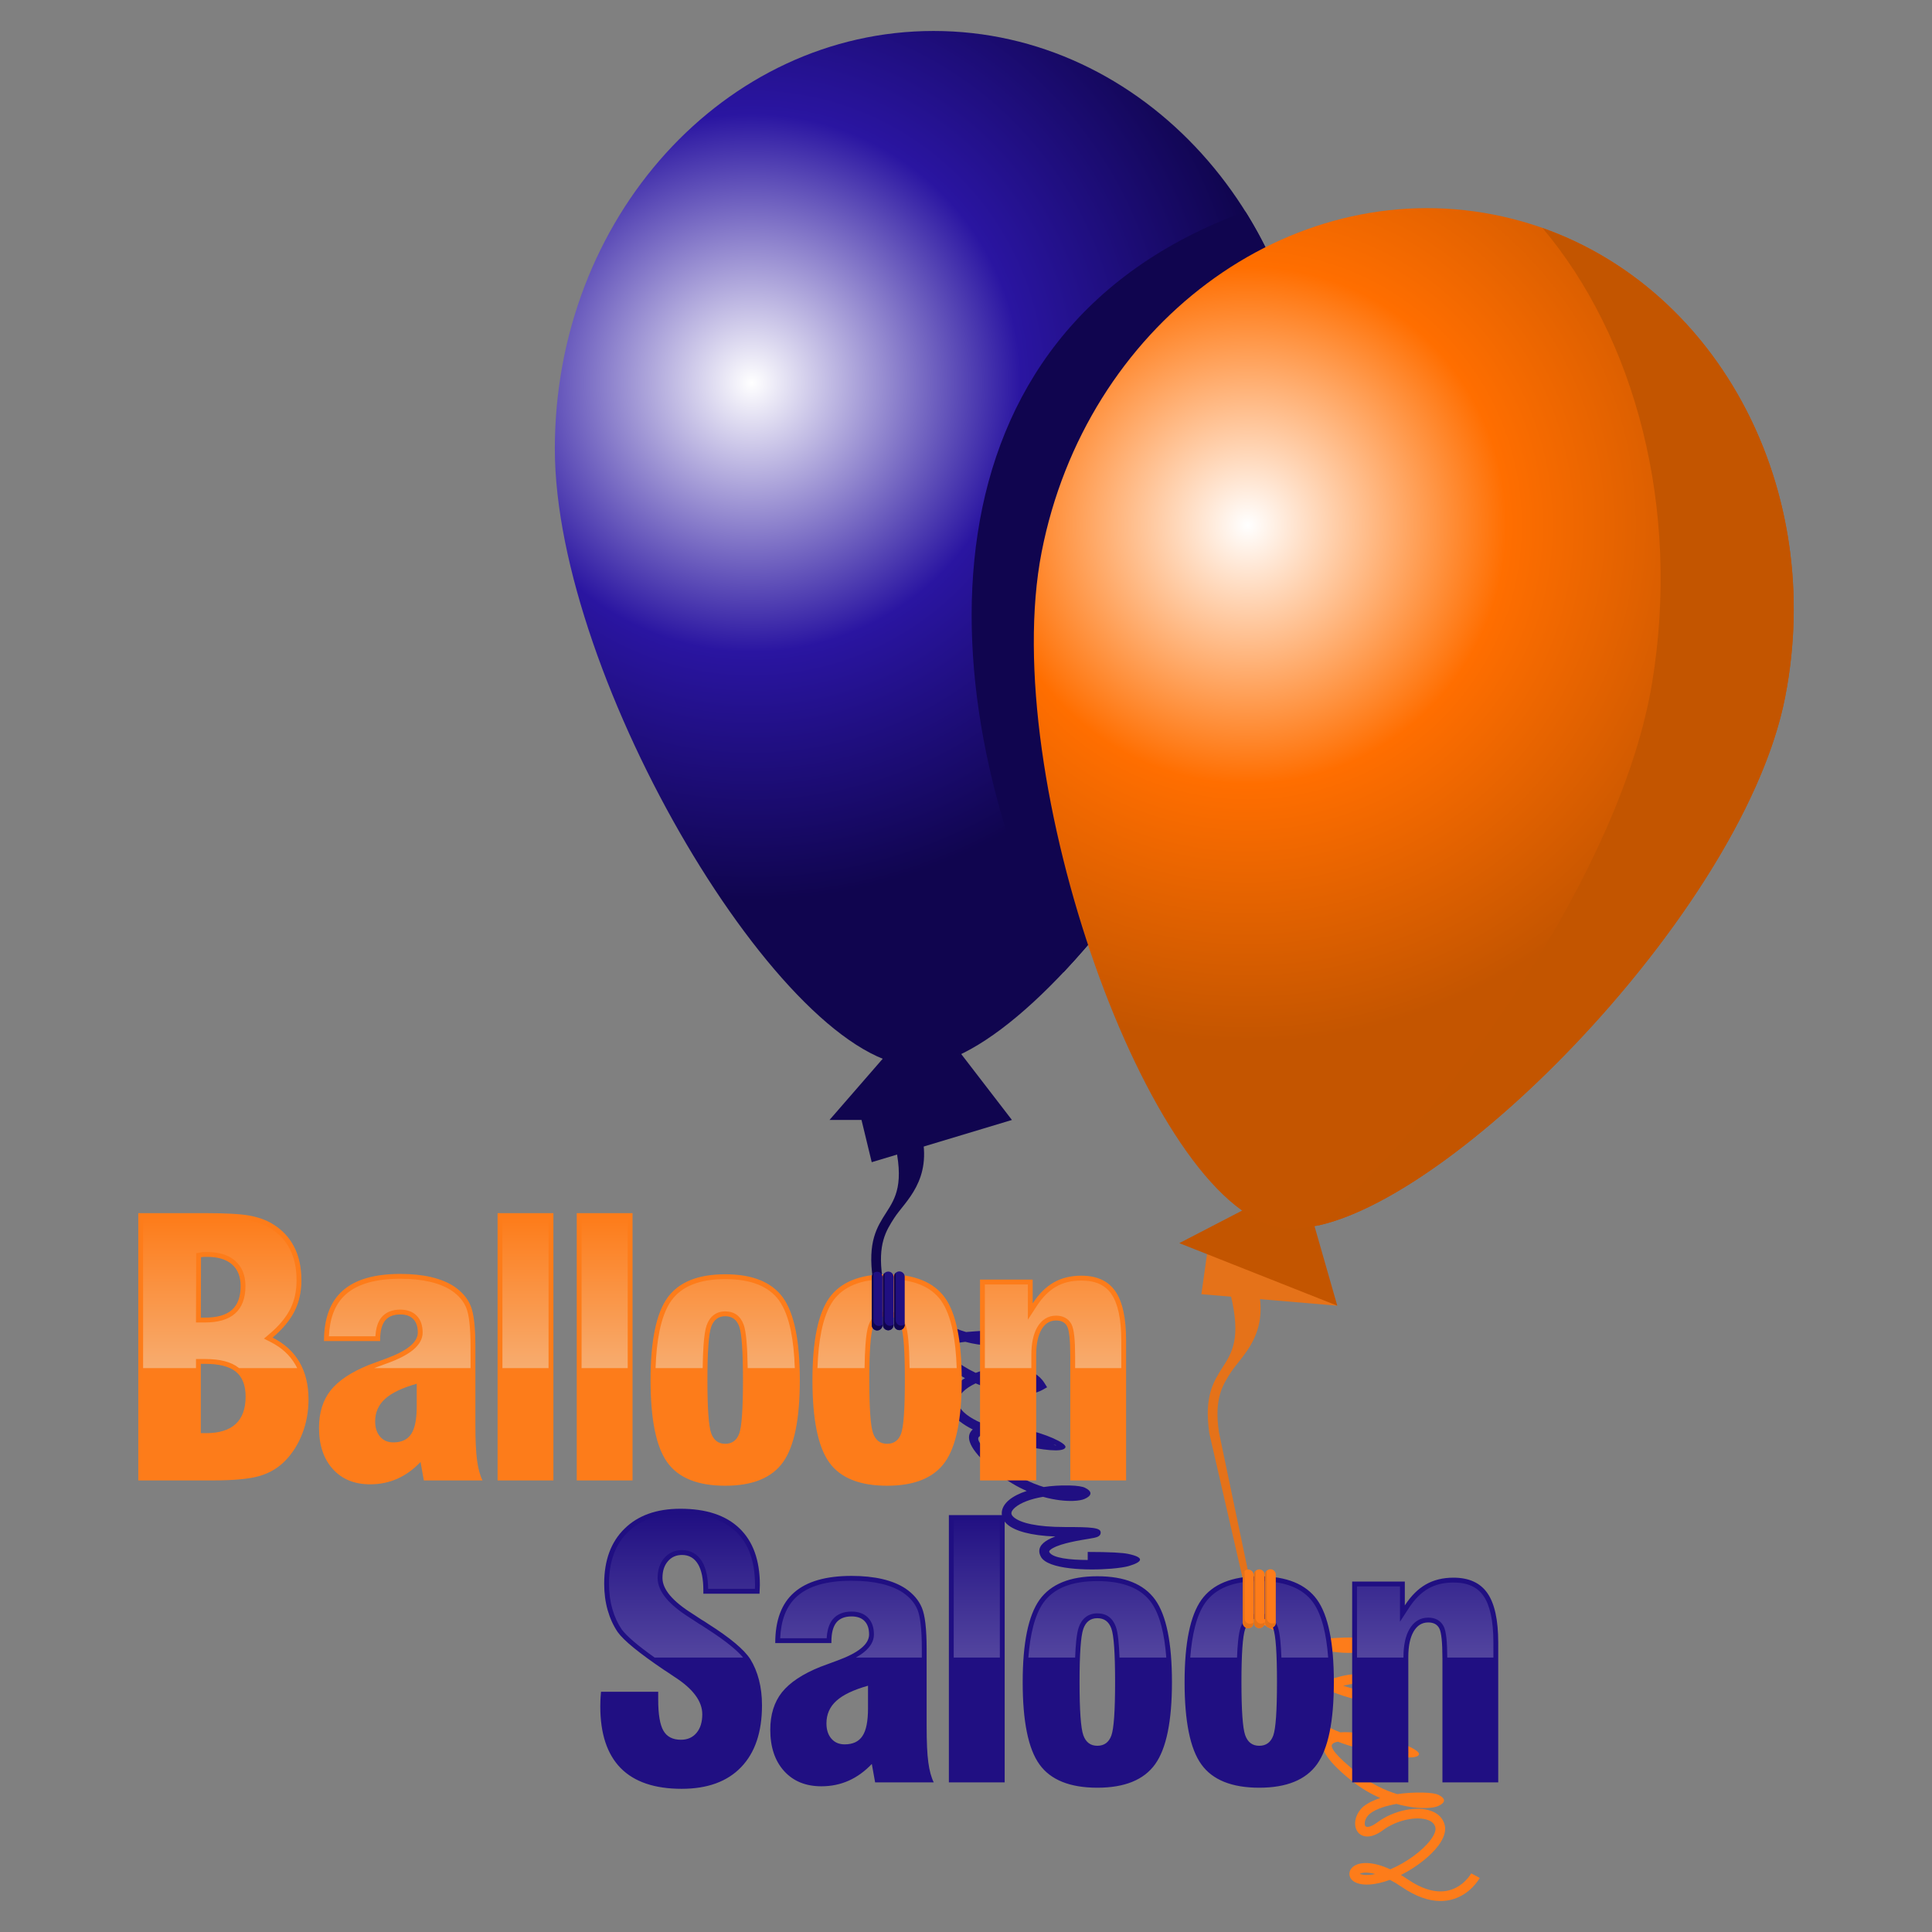 <?xml version="1.0" encoding="UTF-8"?>
<svg id="Layer_1" data-name="Layer 1" xmlns="http://www.w3.org/2000/svg" xmlns:xlink="http://www.w3.org/1999/xlink" viewBox="0 0 3000 3000">
  <rect x="0" y="0" width="3000" height="3000" fill="#808080" stroke="none"/>
  <defs>
    <style>
      .cls-1 {
        fill: url(#radial-gradient);
      }

      .cls-1, .cls-2, .cls-3, .cls-4, .cls-5, .cls-6, .cls-7, .cls-8, .cls-9, .cls-10 {
        fill-rule: evenodd;
      }

      .cls-2 {
        fill: #c35500;
      }

      .cls-3 {
        fill: url(#radial-gradient-2);
      }

      .cls-4 {
        fill: url(#linear-gradient-2);
      }

      .cls-5, .cls-11 {
        fill: #fd7c1a;
      }

      .cls-6 {
        fill: url(#linear-gradient);
      }

      .cls-7 {
        fill: #200f81;
      }

      .cls-8 {
        fill: #e57219;
      }

      .cls-9 {
        fill: #200f82;
      }

      .cls-10 {
        fill: #10054f;
      }
    </style>
    <radialGradient id="radial-gradient" cx="1167.39" cy="594.57" fx="1167.39" fy="594.57" r="803.61" gradientUnits="userSpaceOnUse">
      <stop offset="0" stop-color="#fff"/>
      <stop offset=".52" stop-color="#2a15a1"/>
      <stop offset="1" stop-color="#10054f"/>
    </radialGradient>
    <radialGradient id="radial-gradient-2" cx="1937.23" cy="815.48" fx="1937.23" fy="815.48" r="803.61" gradientUnits="userSpaceOnUse">
      <stop offset="0" stop-color="#fff"/>
      <stop offset=".5" stop-color="#ff6e00"/>
      <stop offset="1" stop-color="#c45500"/>
    </radialGradient>
    <linearGradient id="linear-gradient" x1="981.66" y1="1891.28" x2="981.66" y2="2124.38" gradientUnits="userSpaceOnUse">
      <stop offset="0" stop-color="#fd7c1a"/>
      <stop offset="1" stop-color="#f7ac6f"/>
    </linearGradient>
    <linearGradient id="linear-gradient-2" x1="1632.31" y1="2350.26" x2="1632.31" y2="2573.83" gradientUnits="userSpaceOnUse">
      <stop offset="0" stop-color="#200f82"/>
      <stop offset="1" stop-color="#53459f"/>
    </linearGradient>
  </defs>
  <g id="_2" data-name="2">
    <path class="cls-11" d="M2284.55,2908.94c-.08,.21-11.71,20.89-35.26,26.54-18.75,4.51-40.32-1.43-63.99-17.61-3.37-2.32-6.7-4.42-9.94-6.36,24.22-12.17,46.47-29.91,58.26-45.83,8.64-11.71,11.92-22.33,9.77-31.51-2.44-10.32-9.69-17.99-21.02-22.12-22.92-8.34-58.85-.76-83.54,17.65-9.69,7.25-16.72,8.47-18.66,5.9-.99-1.31-1.13-3.15-1.04-4.74,.14-2.55,.97-5.05,2.15-7.31,2.99-5.69,7.95-9.25,13.52-12.1,5.57-2.85,11.49-4.98,17.5-6.69,2.6-.74,5.22-1.4,7.86-1.98,1.39-.31,2.79-.6,4.2-.87,.7-.14,1.4-.27,2.1-.39,.53-.1,1.63-.52,2.15-.37,18.7,5.27,35.09,6.74,46.68,6.32,7.88-.25,13.94-1.39,17.44-2.91,11.88-5.06,13.02-11.5,1.1-17.44-3.71-1.85-11.63-3.37-24.48-3.62-14.49-.29-27.76,.63-39.64,2.4-19.29-5.81-41.07-16.01-62.39-33.07-33.2-26.62-42.42-39.64-38.59-44.44,1.6-1.98,4.68-3.2,8.89-3.88,16.68,6.49,37.7,12.55,63.74,18.07,43.39,9.14,60.79,7.46,62.05,1.39,1.35-6.28-30.46-21.02-65.59-28.39-19.88-4.17-40.78-6.82-56.74-5.6-22.2-8.68-35.09-17.78-41.07-26.62-5.94-8.8-3.33-17.61,4.09-25.11,4.97-5.01,11.88-9.52,19.88-13.27,14.53,6.4,30.33,11.58,45.5,14.49,11.46,2.19,22.62,3.16,32.73,2.49,9.69-.67,18.54-2.91,25.87-7.08l6.83-3.83-4.13-6.61c-15.97-25.7-55.14-29.7-89.1-21.36-6.07,1.47-11.96,3.37-17.61,5.6-14.07-6.7-26.46-14.53-34.8-22.24-4.8-4.47-8.05-8.64-9.18-12.26-.67-2.11-.34-4,1.31-5.6,3.79-3.66,12.22-6.57,26.54-8.09,25.99,6.91,50.64,6.99,64.58,4.97,7.25-1.05,12.6-2.99,14.91-5.27,7.5-7.2,5.81-13.31-8.43-16.05-9.27-1.81-30.75-2.32-69,1.05l-.88,.08c-5.31-1.52-10.66-3.37-16.01-5.56l-3.54-1.47c-21.02-8.64-70.98-29.24-77.81-43.56l-13.56,6.4c9.02,18.96,59.74,40.32,83.49,50.09-4.59,1.9-8.17,4.17-10.74,6.7-6.19,5.98-7.58,13.14-5.14,20.81,1.98,6.19,6.66,12.55,13.35,18.7,7.16,6.66,16.98,13.4,28.23,19.5-5.35,3.24-10.11,6.91-13.99,10.83-12.51,12.64-16.64,28.01-5.81,44.02,5.64,8.34,15.88,16.77,31.93,24.85-.93,.72-1.73,1.52-2.44,2.4-9.35,11.67-.93,32.02,40.86,65.51,15.12,12.13,30.54,21.06,45.33,27.51-4.53,1.47-8.98,3.19-13.28,5.25-2.22,1.06-4.39,2.24-6.5,3.51-2.04,1.23-4.07,2.56-5.96,4.04-1.85,1.45-3.48,3.16-4.97,4.99-.93,1.14-1.8,2.34-2.61,3.56-.08,.13-.17,.26-.25,.39-7.08,11.04-7.08,23.55-1.43,30.96,6.23,8.13,19.88,11.63,39.51-2.99,20.35-15.17,51.48-22.16,69.47-15.59,6.44,2.36,10.36,6.19,11.58,11.46,1.1,4.59-1.47,11.42-7.25,19.21-12.17,16.51-37.32,35.22-62.73,45.92-27.26-12.6-47.81-11.96-57.71-4.13-5.18,4.17-7.08,10.19-4.93,15.8,3.33,8.55,14.87,12.97,30.88,11.88,9.9-.72,20.52-3.33,31.13-7.25,5.73,2.95,11.96,6.66,18.66,11.21,21.15,14.45,41.2,21.7,59.82,21.7,5.56,0,10.99-.67,16.3-1.94,30.08-7.33,44.15-32.86,44.7-33.91l-13.14-7.12Zm-95.8-188.01c-.13,.59-1.39,.17-4.13-.93,2.65,.55,4.13,.84,4.13,.93Zm-36.78-95.63c-3.29,.84-6.91,1.39-10.78,1.68-8.76,.59-18.66-.29-28.9-2.23-8.8-1.73-17.82-4.21-26.58-7.25,24.43-5.94,51.56-4.93,66.27,7.79Zm-25.95,286.04c-8.09,.55-12.6-.72-14.66-1.73,3.2-1.81,11.46-3.03,24.31,.38-3.29,.67-6.49,1.1-9.65,1.35Z"/>
    <path class="cls-9" d="M1689.02,2409.85c35.06,0,54.42,1.27,62.72,3.02,25.85,5.46,23.02,12.25,1.27,18.81-5.34,1.6-15.13,3.11-27,4.12-37.95,3.24-99.03,1.2-109.65-18.37-6.33-11.64-.32-20.32,11.71-26.87,3.13-1.7,6.72-3.24,10.61-4.65-38.89-1.49-62.73-8.89-73.98-18.39-6.91-5.84-9.8-12.63-9.09-19.76,.66-6.62,4.57-13.03,11.35-18.67,6.33-5.28,15.6-10.12,27.33-13.95-14.77-6.48-30.18-15.41-45.31-27.54-41.78-33.5-50.21-53.83-40.87-65.5,.7-.88,1.52-1.69,2.44-2.42-16.06-8.05-26.29-16.47-31.94-24.83-10.81-16.01-6.72-31.38,5.83-44.05,3.87-3.91,8.62-7.54,13.99-10.81-11.26-6.12-21.07-12.82-28.26-19.49-6.66-6.16-11.35-12.53-13.32-18.7-2.45-7.7-1.09-14.83,5.11-20.84,2.6-2.53,6.15-4.77,10.74-6.66-23.74-9.79-74.46-31.15-83.47-50.12l13.55-6.4c6.82,14.33,56.78,34.92,77.82,43.58l3.52,1.45h.03c5.32,2.2,10.68,4.04,15.99,5.56l.9-.08c38.25-3.35,59.71-2.84,69-1.05,14.24,2.74,15.92,8.86,8.42,16.07-2.33,2.25-7.67,4.2-14.91,5.25-13.96,2.02-38.6,1.92-64.61-4.99-14.3,1.54-22.73,4.43-26.54,8.12-1.61,1.57-1.97,3.49-1.29,5.59,1.15,3.61,4.4,7.81,9.2,12.25,8.35,7.73,20.7,15.54,34.8,22.23,5.61-2.22,11.53-4.11,17.58-5.59h.03c33.93-8.33,73.1-4.32,89.09,21.36l4.13,6.61-6.82,3.86c-7.34,4.14-16.18,6.36-25.88,7.04-10.11,.7-21.29-.26-32.74-2.46-15.15-2.93-30.95-8.09-45.49-14.49-8.02,3.73-14.91,8.24-19.89,13.27-7.41,7.49-10.02,16.3-4.07,25.12,5.96,8.83,18.85,17.92,41.06,26.63,15.96-1.24,36.87,1.44,56.75,5.61,35.11,7.36,66.92,22.1,65.6,28.39-1.27,6.05-18.69,7.74-62.08-1.42-26.02-5.48-47.02-11.59-63.73-18.05-4.21,.67-7.31,1.9-8.88,3.86-3.85,4.81,5.38,17.82,38.59,44.44,21.3,17.07,43.1,27.29,62.36,33.08,11.89-1.79,25.18-2.7,39.64-2.41,12.86,.26,20.8,1.77,24.51,3.62,11.89,5.93,10.75,12.41-1.1,17.46-3.51,1.49-9.58,2.66-17.45,2.92-11.58,.39-27.97-1.09-46.68-6.35-19.96,3.34-34.8,9.4-43.14,16.34-3.68,3.06-5.75,6.03-6.02,8.64-.21,2.11,1.03,4.45,3.87,6.85,10.19,8.61,35.29,15.08,79.14,15.08,40.98,0,55.64,.85,55.64,8.4,0,6.85-7,7.99-17.66,9.72-15.22,2.47-42.44,6.9-56.25,14.41-4.25,2.31-6.8,4.61-5.73,6.57,4.93,9.06,32,12.03,59.51,12.06v-12.49h0Zm-49.2-165.78c0-.07-1.48-.38-4.14-.9,2.75,1.09,4.01,1.51,4.14,.9h0Zm-36.77-95.63c-14.71-12.72-41.84-13.71-66.3-7.8,8.79,3.05,17.79,5.54,26.6,7.24,10.23,1.98,20.13,2.85,28.91,2.23,3.85-.27,7.47-.82,10.79-1.68Z"/>
    <g>
      <polygon class="cls-10" points="1331.02 1711.24 1571.31 1739.07 1353.61 1804.64 1331.02 1711.24"/>
      <polygon class="cls-10" points="1438.31 1566.19 1571.31 1739.07 1288.05 1739.07 1438.31 1566.19"/>
      <path class="cls-1" d="M1449.7,48.09c324.82,0,588.13,290.46,588.13,648.75s-411.48,958.54-615.07,958.54-561.2-600.24-561.2-958.54S1124.87,48.09,1449.7,48.09Z"/>
      <path class="cls-10" d="M1907.57,289.7c-25.46-34.8-12.59-17.21,0,0h0Zm.24,.33c81.33,111.27,130.03,252.76,130.03,406.81,0,248.23-197.49,612.52-386.52,812.95-216.84-429.96-232.39-993.95,282.52-1181.35-8.26-13.17-16.93-25.98-26.03-38.41h0Zm-260.43,1223.9"/>
      <path class="cls-10" d="M1430.59,1758.5c18.2,74.27-25.64,107.22-41.98,132.72-12.87,20.08-25.97,40.53-18.47,92.5l-14.84,2.12c-8.3-57.48,6.32-80.29,20.69-102.72,14.6-22.79,28.91-45.11,12.24-113.16l42.37-11.47Z"/>
    </g>
    <g>
      <path class="cls-8" d="M1953.14,1998.41c18.2,74.27-25.64,107.22-41.98,132.73-12.87,20.08-25.97,40.52-18.47,92.49l45.89,219.13-7.42,14.84-53.31-231.86c-8.3-57.46,6.32-80.28,20.7-102.71,14.6-22.79,28.9-45.11,12.23-113.16l42.37-11.47Z"/>
      <polygon class="cls-8" points="1877.96 1920.98 2076.53 2027.47 1865.5 2009.62 1877.96 1920.98"/>
      <polygon class="cls-2" points="2020.61 1832.15 2076.53 2027.47 1831.19 1930.35 2020.61 1832.15"/>
      <path class="cls-3" d="M2319.08,333.22c318.78,62.28,521.53,397.84,452.83,749.48-68.7,351.65-587.64,861.85-787.46,822.81-199.82-39.03-435.7-696.71-367-1048.35,68.7-351.65,382.83-586.22,701.63-523.94Z"/>
      <path class="cls-2" d="M2395.15,353.98c274.17,96.77,439.83,405.95,376.77,728.72-62.44,319.63-496.84,770.21-725.49,820.29,220.26-194.02,472.41-560.93,518.85-842.18,44.93-272.16-26.27-536.14-170.13-706.84Z"/>
    </g>
    <g>
      <path class="cls-5" d="M311.84,2046.02h6.16c19.05,0,33.02-3.95,42.04-11.96,9.11-8,13.62-20.42,13.62-37.16,0-14.53-4.51-25.75-13.43-33.57-9.01-7.81-21.8-11.67-38.44-11.67-2.67,0-4.69,0-6.17,.08-1.47,.09-2.57,.28-3.49,.47l-.27,93.82h0Zm0,179.36h8.37c20.24,0,35.5-4.79,45.81-14.26,10.21-9.47,15.36-23.64,15.36-42.49,0-17.57-5.06-30.45-15.09-38.63-10.12-8.18-26.03-12.23-47.74-12.23h-6.71v107.61h0Zm-97.13,73.4v-415.02h104.4c31.55,0,54.27,1.28,67.97,3.77,13.7,2.48,25.66,6.72,35.69,12.7,14.9,8.92,26.21,20.79,33.85,35.6,7.63,14.72,11.4,32.1,11.4,52.24,0,17.93-3.59,33.94-10.67,48.02-7.08,13.98-18.4,27.68-34.03,40.93,18.49,9.39,32.38,22.07,41.76,38.18,9.29,16.09,13.98,35.32,13.98,57.77,0,18.48-3.13,36.05-9.38,52.51-6.35,16.56-15.08,30.63-26.4,42.32-10.86,11.31-24.1,19.32-39.92,24.01-15.82,4.69-40.19,7-73.21,7h-115.43Zm432.4-150.11c-22.44,6.34-38.81,14.07-49.12,23.45-10.3,9.29-15.45,20.98-15.45,35.05,0,9.84,2.58,17.75,7.63,23.64,5.15,5.98,12.05,8.92,20.6,8.92,12.79,0,21.99-4.33,27.69-12.97,5.79-8.56,8.65-22.99,8.65-43.32v-34.77h0Zm11.04,150.11l-5.15-28.61c-10.94,11.5-22.9,20.15-35.87,25.94-13.06,5.8-27.13,8.73-42.4,8.73-24.37,0-43.69-7.91-57.95-23.73-14.25-15.73-21.43-37.16-21.43-64.02,0-23.55,6.07-42.96,18.12-58.22,12.14-15.18,32.01-28.43,59.7-39.55,6.62-2.48,15.54-5.8,26.86-9.93,32.47-11.96,48.75-25.3,48.75-40.29,0-9.2-2.39-16.1-7.08-20.88-4.6-4.78-11.4-7.17-20.14-7.17-10.58,0-18.49,3.22-23.64,9.56-5.05,6.44-7.63,16.28-7.63,29.62v2.2h-87.2c0-35.23,9.75-61.44,29.34-78.54,19.59-17.2,49.3-25.76,89.13-25.76,17.94,0,34.04,1.66,48.11,4.97,14.07,3.31,25.84,8.19,35.41,14.45,12.23,8.28,20.79,18.2,25.66,29.89,4.96,11.68,7.45,33.02,7.45,63.93v120.13c0,24.37,.83,43.04,2.57,55.92,1.66,12.78,4.51,23.26,8.46,31.37h-91.06Zm201.17,0h-86.65v-415.02h86.65v415.02h0Zm122.89,0h-86.64v-415.02h86.64v415.02h0Zm116.27-155.82c0,43.88,1.93,71.37,5.8,82.41,3.86,11.03,11.14,16.55,21.8,16.55s17.94-5.33,21.8-15.9c3.86-10.58,5.8-38.27,5.8-83.06s-1.93-72.39-5.8-83.15c-3.86-10.67-11.13-16-21.8-16s-17.93,5.61-21.8,16.73c-3.86,11.14-5.8,38.63-5.8,82.42h0Zm-88.3,0c0-60.61,8.74-103.21,26.12-127.67,17.47-24.37,47.37-36.6,89.77-36.6s72.29,12.14,89.77,36.32c17.39,24.29,26.12,66.96,26.12,127.95s-8.73,103.29-26.12,127.58c-17.48,24.37-47.36,36.51-89.77,36.51s-72.57-12.05-89.86-36.24c-17.39-24.09-26.03-66.77-26.03-127.84h0Zm339.69,0c0,43.88,1.92,71.37,5.79,82.41,3.86,11.03,11.12,16.55,21.81,16.55s17.93-5.33,21.79-15.9c3.86-10.58,5.8-38.27,5.8-83.06s-1.93-72.39-5.8-83.15c-3.86-10.67-11.12-16-21.79-16s-17.94,5.61-21.81,16.73c-3.87,11.14-5.79,38.63-5.79,82.42h0Zm-88.3,0c0-60.61,8.74-103.21,26.13-127.67,17.47-24.37,47.36-36.6,89.77-36.6s72.28,12.14,89.76,36.32c17.39,24.29,26.13,66.96,26.13,127.95s-8.74,103.29-26.13,127.58c-17.48,24.37-47.37,36.51-89.76,36.51s-72.57-12.05-89.87-36.24c-17.39-24.09-26.04-66.77-26.04-127.84h0Zm260.22,155.82v-311.82h81.76v36.98c9.57-14.72,20.43-25.56,32.66-32.56,12.23-6.99,26.49-10.48,42.85-10.48,24.1,0,41.67,8,52.81,24.1,11.12,16.09,16.73,41.57,16.73,76.43v217.35h-86.65v-192.61c0-24.93-1.66-40.47-4.87-46.55-3.22-6.16-8.92-9.2-17.2-9.2-9.65,0-17.2,4.7-22.71,14.17-5.43,9.39-8.19,22.54-8.19,39.46v194.73h-87.2Z"/>
      <path class="cls-6" d="M318,2053.53h-13.66l.02-7.5,.27-93.82,.02-6.19,6.05-1.18c.52-.09,1.13-.21,1.92-.32h.03c.77-.1,1.59-.2,2.48-.26h.03c1.96-.11,3.96-.11,6.6-.11,8.99,0,17.09,1.09,24.25,3.26,7.43,2.26,13.79,5.67,19.09,10.27l.03,.03c5.37,4.71,9.41,10.42,12.09,17.13,2.61,6.52,3.92,13.89,3.92,22.07,0,9.25-1.29,17.42-3.88,24.47-2.7,7.38-6.8,13.49-12.29,18.33v-.02c-5.38,4.76-12.1,8.28-20.18,10.58-7.69,2.18-16.63,3.27-26.81,3.27h0Zm-13.67,70.86v-14.13h14.22c11.47,0,21.5,1.1,30.06,3.28,9,2.3,16.45,5.85,22.37,10.63l.03,.02,.24,.2h90.24c-.9-1.85-1.87-3.67-2.89-5.44h-.02c-4.32-7.4-9.66-14.02-16.02-19.84-6.42-5.87-13.96-11-22.62-15.39l-10.08-5.12,8.61-7.29c7.49-6.34,13.9-12.75,19.24-19.18,5.31-6.38,9.62-12.87,12.94-19.41,3.27-6.51,5.74-13.44,7.37-20.8,1.65-7.39,2.47-15.34,2.47-23.84,0-9.56-.88-18.41-2.66-26.57-1.75-8.06-4.39-15.47-7.89-22.23-3.49-6.77-7.81-12.85-12.95-18.26-5.18-5.45-11.22-10.23-18.08-14.34-4.53-2.7-9.57-5.04-15.07-7-5.67-2.02-11.71-3.61-18.09-4.76-6.52-1.18-15.37-2.09-26.51-2.71-10.95-.6-24.34-.91-40.14-.91h-96.89v233.1h82.11Zm426.33,0v-33.01c0-15.23-.6-28.02-1.8-38.33-1.16-9.93-2.84-17.5-5.03-22.66l-.03-.06c-2.13-5.11-5.09-9.85-8.84-14.23-3.79-4.42-8.47-8.51-14-12.26-4.42-2.89-9.38-5.47-14.87-7.71-5.51-2.24-11.56-4.15-18.14-5.7-6.79-1.59-14.02-2.79-21.65-3.58-7.64-.79-15.9-1.18-24.75-1.18-19.26,0-35.96,2.03-50.07,6.1-13.78,3.98-25.16,9.9-34.12,17.77-8.85,7.73-15.5,17.56-19.94,29.46-3.86,10.34-6.08,22.33-6.67,35.95h72.16c.27-5.08,.95-9.71,2.03-13.9,1.55-6.01,3.92-11.03,7.07-15.06l.09-.08c3.39-4.18,7.67-7.33,12.79-9.4,4.85-1.97,10.42-2.96,16.66-2.96,5.22,0,9.95,.74,14.15,2.25,4.46,1.58,8.28,4.01,11.39,7.24h0c3.12,3.21,5.46,7.06,7.01,11.57,1.45,4.27,2.19,9.11,2.19,14.51,0,9.83-4.99,18.83-14.96,27.06-8.8,7.25-21.72,14-38.72,20.26h-.03c-3.52,1.28-8.63,3.18-14.3,5.27l-7.23,2.68h149.62Zm121.14,0v-233.1h-71.63v233.1h71.63Zm122.89,0v-233.1h-71.63v233.1h71.63Zm116.4,0c.21-13.74,.65-25.53,1.35-35.37,1.01-14.37,2.6-24.68,4.75-30.89v-.03c2.42-6.97,6.05-12.33,10.88-16.04,4.98-3.82,10.98-5.74,17.98-5.74,14.17,0,23.78,6.98,28.84,20.96v.03c3.57,9.96,5.62,32.31,6.14,67.09h73.12c-.71-22.08-2.74-41.3-6.07-57.62-4.13-20.26-10.27-36.06-18.36-47.37l.03-.02c-7.89-10.89-18.64-19.11-32.28-24.64-14.04-5.68-31.18-8.54-51.42-8.54s-37.37,2.88-51.41,8.61c-13.61,5.55-24.36,13.85-32.26,24.86h-.01c-8.08,11.37-14.2,27.2-18.34,47.44-3.33,16.26-5.35,35.36-6.07,57.28h73.12Zm251.39,0c.21-13.74,.65-25.53,1.34-35.37,1.01-14.37,2.6-24.68,4.75-30.89v-.03c2.42-6.97,6.06-12.33,10.89-16.04,4.98-3.82,10.98-5.74,18-5.74,14.16,0,23.78,6.98,28.83,20.96v.03c3.58,9.96,5.62,32.31,6.14,67.09h73.12c-.71-22.08-2.74-41.3-6.06-57.62-4.14-20.26-10.27-36.06-18.36-47.37l.02-.02c-7.87-10.89-18.64-19.11-32.28-24.64-14.04-5.68-31.18-8.54-51.41-8.54s-37.38,2.88-51.42,8.61c-13.61,5.55-24.36,13.85-32.26,24.86h-.01c-8.08,11.37-14.21,27.2-18.34,47.44-3.33,16.26-5.35,35.36-6.07,57.28h73.12Zm186.8-129.9v129.9h72.18v-20.32c0-8.87,.74-16.88,2.23-24.01v-.03c1.53-7.38,3.87-13.78,7-19.18,3.38-5.82,7.49-10.23,12.33-13.25,5.01-3.12,10.63-4.67,16.87-4.67,5.35,0,10.03,1.06,14.02,3.2,4.21,2.25,7.47,5.59,9.8,10.02h.01c2.05,3.87,3.55,10.21,4.47,18.99,.85,8.12,1.28,18.48,1.28,31.05v18.2h71.63v-42.95c0-16.9-1.35-31.45-4.02-43.64-2.59-11.8-6.39-21.32-11.38-28.54-4.78-6.91-10.94-12.1-18.48-15.53-7.76-3.54-17.15-5.31-28.16-5.31-7.65,0-14.72,.8-21.21,2.38-6.44,1.57-12.41,3.94-17.92,7.09v.02c-5.56,3.18-10.81,7.24-15.76,12.18-5.07,5.05-9.85,11.04-14.33,17.93l-13.78,21.21v-54.75h-66.76Z"/>
    </g>
    <g>
      <path class="cls-7" d="M1361.98,1974.74h0c4.58,0,8.32,3.75,8.32,8.32v74.52c0,4.57-3.74,8.31-8.32,8.31h0c-4.57,0-8.31-3.74-8.31-8.31v-74.52c0-4.57,3.74-8.32,8.31-8.32Z"/>
      <path class="cls-7" d="M1379.25,1974.5h0c4.58,0,8.32,3.75,8.32,8.32v74.51c0,4.59-3.74,8.32-8.32,8.32h0c-4.57,0-8.31-3.74-8.31-8.32v-74.51c0-4.57,3.74-8.32,8.31-8.32Z"/>
      <path class="cls-7" d="M1396.51,1974.25h0c4.59,0,8.32,3.75,8.32,8.32v74.51c0,4.57-3.74,8.32-8.32,8.32h0c-4.57,0-8.31-3.75-8.31-8.32v-74.51c0-4.57,3.74-8.32,8.31-8.32Z"/>
      <path class="cls-10" d="M1370.31,2056.78v.81c0,4.57-3.74,8.31-8.32,8.31h0c-4.57,0-8.31-3.74-8.31-8.31v-74.52c0-2.43,1.06-4.63,2.73-6.16v73.72c0,4.57,3.74,8.31,8.31,8.31h0c2.15,0,4.11-.82,5.59-2.16Z"/>
      <path class="cls-10" d="M1387.57,2056.53v.8c0,4.59-3.74,8.32-8.32,8.32h0c-4.57,0-8.31-3.74-8.31-8.32v-74.51c0-2.43,1.06-4.63,2.73-6.16v73.72c0,4.57,3.74,8.31,8.31,8.31h0c2.15,0,4.11-.82,5.59-2.16Z"/>
      <path class="cls-10" d="M1404.83,2056.28v.8c0,4.57-3.74,8.32-8.32,8.32h0c-4.57,0-8.31-3.75-8.31-8.32v-74.51c0-2.43,1.06-4.64,2.73-6.16v73.71c0,4.58,3.74,8.32,8.31,8.32h0c2.14,0,4.11-.82,5.59-2.16Z"/>
    </g>
    <g>
      <path class="cls-9" d="M933.2,2626.96h88.85v12.15c0,22.9,2.67,38.99,8.09,48.29,5.33,9.38,14.44,14.07,27.23,14.07,10.21,0,18.3-3.59,24.19-10.67,5.98-7.09,8.93-16.74,8.93-28.97,0-20.14-14.45-39.55-43.24-58.03-4.69-3.22-8.28-5.71-10.76-7.26l-4.6-2.95c-39-26.31-63.19-45.99-72.75-59.33-6.8-10.03-11.96-21.34-15.54-33.93-3.59-12.51-5.43-26.32-5.43-41.21,0-36.24,10.48-64.76,31.55-85.36,20.97-20.69,49.95-30.99,86.74-30.99,40.11,0,70.64,10.12,91.8,30.45,21.06,20.24,31.64,49.58,31.64,88.02,0,1.56-.08,3.86-.27,6.72-.19,2.85-.28,5.06-.28,6.72h-87.2v-5.15c0-18.03-2.85-31.73-8.46-41.02-5.71-9.29-13.89-13.98-24.65-13.98-9.11,0-16.46,3.31-21.99,9.84-5.61,6.53-8.37,15.17-8.37,25.93,0,17.57,15.72,36.24,47.28,55.92,5.8,3.78,10.12,6.62,13.15,8.65,2.58,1.38,6.07,3.67,10.58,6.72,33.94,21.51,55.64,39.73,65.22,54.45,5.89,9.47,10.48,20.32,13.61,32.46,3.13,12.14,4.69,25.29,4.69,39.46,0,41.57-10.75,73.5-32.37,96.02-21.53,22.45-52.34,33.66-92.35,33.66-42.04,0-73.58-10.76-94.73-32.18-21.07-21.53-31.64-53.45-31.64-95.85,0-2.67,.09-5.52,.18-8.47,.09-2.94,.37-7.72,.92-14.17h0Zm414.65-9.38c-22.45,6.34-38.82,14.07-49.11,23.45-10.31,9.29-15.45,20.98-15.45,35.05,0,9.84,2.57,17.75,7.63,23.64,5.15,5.98,12.06,8.92,20.6,8.92,12.79,0,21.98-4.33,27.68-12.97,5.8-8.56,8.65-22.99,8.65-43.32v-34.77h0Zm11.04,150.11l-5.15-28.61c-10.95,11.5-22.9,20.15-35.88,25.94-13.06,5.8-27.13,8.73-42.4,8.73-24.37,0-43.69-7.91-57.95-23.73-14.25-15.73-21.43-37.16-21.43-64.02,0-23.55,6.07-42.96,18.12-58.22,12.15-15.18,32.02-28.43,59.7-39.55,6.62-2.48,15.54-5.8,26.85-9.93,32.47-11.96,48.75-25.3,48.75-40.29,0-9.2-2.39-16.1-7.08-20.88-4.61-4.78-11.41-7.17-20.15-7.17-10.58,0-18.49,3.22-23.64,9.56-5.06,6.44-7.64,16.28-7.64,29.62v2.2h-87.2c0-35.23,9.75-61.44,29.35-78.54,19.59-17.2,49.29-25.76,89.12-25.76,17.93,0,34.04,1.66,48.11,4.97,14.07,3.31,25.84,8.19,35.41,14.45,12.23,8.27,20.78,18.2,25.65,29.89,4.97,11.68,7.45,33.02,7.45,63.92v120.14c0,24.37,.83,43.04,2.58,55.91,1.66,12.79,4.51,23.27,8.46,31.38h-91.06Zm201.16,0h-86.65v-415.02h86.65v415.02h0Zm116.27-155.82c0,43.88,1.94,71.37,5.8,82.41,3.87,11.03,11.14,16.55,21.8,16.55s17.93-5.33,21.79-15.9c3.87-10.58,5.8-38.27,5.8-83.06s-1.92-72.39-5.8-83.15c-3.86-10.67-11.12-16-21.79-16s-17.93,5.6-21.8,16.73c-3.86,11.14-5.8,38.63-5.8,82.42h0Zm-88.29,0c0-60.61,8.73-103.21,26.12-127.67,17.48-24.37,47.36-36.6,89.77-36.6s72.29,12.14,89.77,36.32c17.39,24.29,26.12,66.96,26.12,127.95s-8.73,103.29-26.12,127.58c-17.48,24.37-47.38,36.51-89.77,36.51s-72.57-12.05-89.87-36.24c-17.39-24.09-26.03-66.77-26.03-127.84h0Zm339.68,0c0,43.88,1.93,71.37,5.79,82.41,3.87,11.03,11.14,16.55,21.81,16.55s17.93-5.33,21.8-15.9c3.86-10.58,5.78-38.27,5.78-83.06s-1.93-72.39-5.78-83.15c-3.87-10.67-11.14-16-21.8-16s-17.93,5.6-21.81,16.73c-3.86,11.14-5.79,38.63-5.79,82.42h0Zm-88.29,0c0-60.61,8.73-103.21,26.12-127.67,17.48-24.37,47.36-36.6,89.77-36.6s72.29,12.14,89.77,36.32c17.39,24.29,26.12,66.96,26.12,127.95s-8.73,103.29-26.12,127.58c-17.48,24.37-47.38,36.51-89.77,36.51s-72.57-12.05-89.87-36.24c-17.39-24.09-26.03-66.77-26.03-127.84h0Zm260.21,155.82v-311.82h81.77v36.98c9.56-14.72,20.42-25.56,32.65-32.56,12.23-6.99,26.49-10.48,42.86-10.48,24.1,0,41.67,8,52.8,24.1,11.12,16.09,16.74,41.57,16.74,76.43v217.35h-86.65v-192.62c0-24.92-1.66-40.46-4.87-46.54-3.22-6.16-8.92-9.2-17.2-9.2-9.67,0-17.2,4.7-22.72,14.17-5.42,9.39-8.19,22.54-8.19,39.46v194.73h-87.2Z"/>
      <path class="cls-4" d="M983.76,2548.7c8.54,7.31,19.46,15.69,32.75,25.13h137.41c-4.33-5.13-10.13-10.75-17.42-16.84-10.58-8.83-24.19-18.53-40.85-29.1l-.15-.11c-2.32-1.56-4.33-2.91-5.87-3.89h-.03c-1.7-1.1-3.07-1.93-4.03-2.44l-.45-.25-.17-.1-5.95-3.94h-.01s-7.17-4.68-7.17-4.68h0c-16.35-10.21-28.71-20.28-37.06-30.17-9.08-10.74-13.62-21.43-13.62-32.04,0-6.11,.82-11.72,2.47-16.85,1.69-5.27,4.26-9.91,7.69-13.93,3.48-4.12,7.6-7.25,12.33-9.37,4.67-2.09,9.81-3.15,15.38-3.15,6.67,0,12.65,1.51,17.91,4.5,5.23,2.97,9.61,7.35,13.13,13.09l.03,.03c3.23,5.35,5.66,11.9,7.25,19.64,1.4,6.78,2.16,14.42,2.28,22.89h72.52c.09-1.43,.15-2.55,.19-3.28,.02-.67,.04-1.57,.04-2.64,0-18.41-2.49-34.52-7.45-48.32-4.87-13.55-12.17-24.98-21.88-34.31-9.77-9.4-21.75-16.44-35.94-21.15-14.46-4.79-31.35-7.18-50.66-7.18-17.55,0-33.17,2.43-46.82,7.32-13.43,4.79-24.99,11.96-34.66,21.5l-.03,.03c-9.69,9.48-16.98,20.82-21.84,33.98-4.95,13.4-7.42,28.75-7.42,46.01,0,7.21,.43,14.05,1.27,20.47,.85,6.45,2.14,12.69,3.86,18.68,1.71,6.01,3.77,11.64,6.16,16.88,2.39,5.24,5.15,10.15,8.26,14.76h.02c3.68,5.11,9.85,11.38,18.52,18.81h0Zm358.29,16.38c-3.64,3-7.99,5.92-13.05,8.74h102.4v-13.56c0-15.22-.61-28.01-1.81-38.32-1.16-9.95-2.84-17.5-5.03-22.66l-.03-.06c-2.12-5.11-5.08-9.85-8.84-14.23-3.8-4.42-8.46-8.51-14-12.26-4.43-2.89-9.38-5.47-14.87-7.71-5.51-2.24-11.55-4.15-18.14-5.7-6.79-1.59-14.02-2.79-21.65-3.58-7.64-.79-15.91-1.18-24.75-1.18-19.27,0-35.96,2.03-50.07,6.1-13.78,3.97-25.17,9.9-34.13,17.77-8.85,7.73-15.49,17.56-19.94,29.46-3.85,10.34-6.07,22.33-6.66,35.95h72.16c.27-5.08,.95-9.71,2.03-13.9,1.55-6.01,3.92-11.04,7.08-15.06l.08-.08c3.39-4.18,7.68-7.33,12.79-9.4,4.86-1.97,10.42-2.96,16.66-2.96,5.21,0,9.94,.74,14.15,2.25,4.46,1.58,8.28,4.01,11.39,7.24h0c3.12,3.21,5.46,7.06,7.01,11.57,1.45,4.27,2.19,9.11,2.19,14.51,0,9.83-5,18.83-14.96,27.06h0Zm138.87-204.89v213.63h71.62v-213.63h-71.62Zm255.77,186.96c.75,7.26,1.31,16.16,1.7,26.68h72.61c-1.4-18.62-3.89-34.83-7.47-48.64-3.98-15.31-9.29-27.61-15.94-36.88l.02-.02c-7.88-10.89-18.64-19.11-32.28-24.64-14.03-5.68-31.17-8.54-51.41-8.54s-37.37,2.88-51.42,8.61c-13.6,5.55-24.35,13.85-32.26,24.86h-.01c-6.61,9.31-11.92,21.62-15.9,36.9-3.59,13.76-6.08,29.89-7.48,48.35h72.6c.39-10.17,.96-18.82,1.71-25.94,.95-9.21,2.25-16.16,3.88-20.85v-.03c2.42-6.97,6.05-12.33,10.88-16.04,4.98-3.82,10.98-5.74,18-5.74,14.17,0,23.78,6.98,28.84,20.96v.03c1.66,4.62,2.97,11.6,3.93,20.95h0Zm251.38,0c.74,7.26,1.32,16.16,1.7,26.68h72.6c-1.39-18.62-3.89-34.83-7.47-48.64-3.97-15.31-9.29-27.61-15.94-36.88l.02-.02c-7.87-10.89-18.64-19.11-32.28-24.64-14.03-5.68-31.17-8.54-51.41-8.54s-37.37,2.88-51.42,8.61c-13.6,5.55-24.35,13.85-32.25,24.86h-.02c-6.61,9.31-11.92,21.62-15.9,36.9-3.59,13.76-6.08,29.89-7.48,48.35h72.62c.38-10.17,.95-18.82,1.7-25.94,.95-9.21,2.26-16.16,3.88-20.85v-.03c2.42-6.97,6.05-12.33,10.89-16.04,4.98-3.82,10.98-5.74,17.99-5.74,14.17,0,23.78,6.98,28.84,20.96v.03c1.66,4.62,2.97,11.6,3.93,20.95h0Zm119.06-83.76v110.44h72.17v-.86c0-8.87,.76-16.88,2.23-24.01v-.03c1.54-7.38,3.88-13.78,6.99-19.18,3.4-5.82,7.5-10.23,12.34-13.25,5-3.12,10.63-4.67,16.87-4.67,5.35,0,10.02,1.06,14.01,3.2,4.22,2.25,7.48,5.59,9.8,10.02h.01c2.06,3.87,3.56,10.21,4.48,18.99,.82,7.85,1.25,17.79,1.28,29.78h71.62v-23.48c0-16.9-1.35-31.45-4-43.64-2.59-11.8-6.4-21.32-11.38-28.54-4.78-6.91-10.95-12.1-18.48-15.53-7.77-3.55-17.16-5.31-28.16-5.31-7.65,0-14.73,.8-21.23,2.38-6.43,1.57-12.41,3.94-17.92,7.09h.01c-5.57,3.2-10.82,7.26-15.77,12.2-5.06,5.05-9.84,11.04-14.32,17.93l-13.79,21.21v-54.75h-66.75Z"/>
    </g>
    <g>
      <path class="cls-5" d="M1938.2,2437.2h0c4.57,0,8.32,3.75,8.32,8.32v74.52c0,4.57-3.75,8.32-8.32,8.32h0c-4.57,0-8.32-3.75-8.32-8.32v-74.52c0-4.57,3.75-8.32,8.32-8.32Z"/>
      <path class="cls-5" d="M1955.46,2436.95h0c4.57,0,8.32,3.75,8.32,8.32v74.52c0,4.57-3.75,8.31-8.32,8.31h0c-4.57,0-8.32-3.74-8.32-8.31v-74.52c0-4.57,3.75-8.32,8.32-8.32Z"/>
      <path class="cls-5" d="M1972.71,2436.7h0c4.59,0,8.33,3.75,8.33,8.32v74.52c0,4.57-3.75,8.31-8.33,8.31h0c-4.57,0-8.31-3.74-8.31-8.31v-74.52c0-4.57,3.74-8.32,8.31-8.32Z"/>
      <path class="cls-8" d="M1946.52,2519.23v.81c0,4.57-3.75,8.32-8.32,8.32h0c-4.57,0-8.32-3.75-8.32-8.32v-74.52c0-2.43,1.06-4.63,2.73-6.15v73.71c0,4.57,3.75,8.32,8.32,8.32h0c2.14,0,4.11-.83,5.59-2.17Z"/>
      <path class="cls-8" d="M1963.78,2518.98v.81c0,4.57-3.75,8.31-8.32,8.31h0c-4.57,0-8.32-3.74-8.32-8.31v-74.52c0-2.43,1.06-4.63,2.73-6.15v73.71c0,4.57,3.75,8.31,8.32,8.31h0c2.14,0,4.1-.82,5.59-2.16Z"/>
      <path class="cls-8" d="M1981.04,2518.73v.81c0,4.57-3.75,8.31-8.33,8.31h0c-4.57,0-8.31-3.74-8.31-8.31v-74.52c0-2.43,1.06-4.63,2.73-6.16v73.72c0,4.57,3.75,8.31,8.32,8.31h0c2.14,0,4.1-.82,5.59-2.16Z"/>
    </g>
  </g>
</svg>